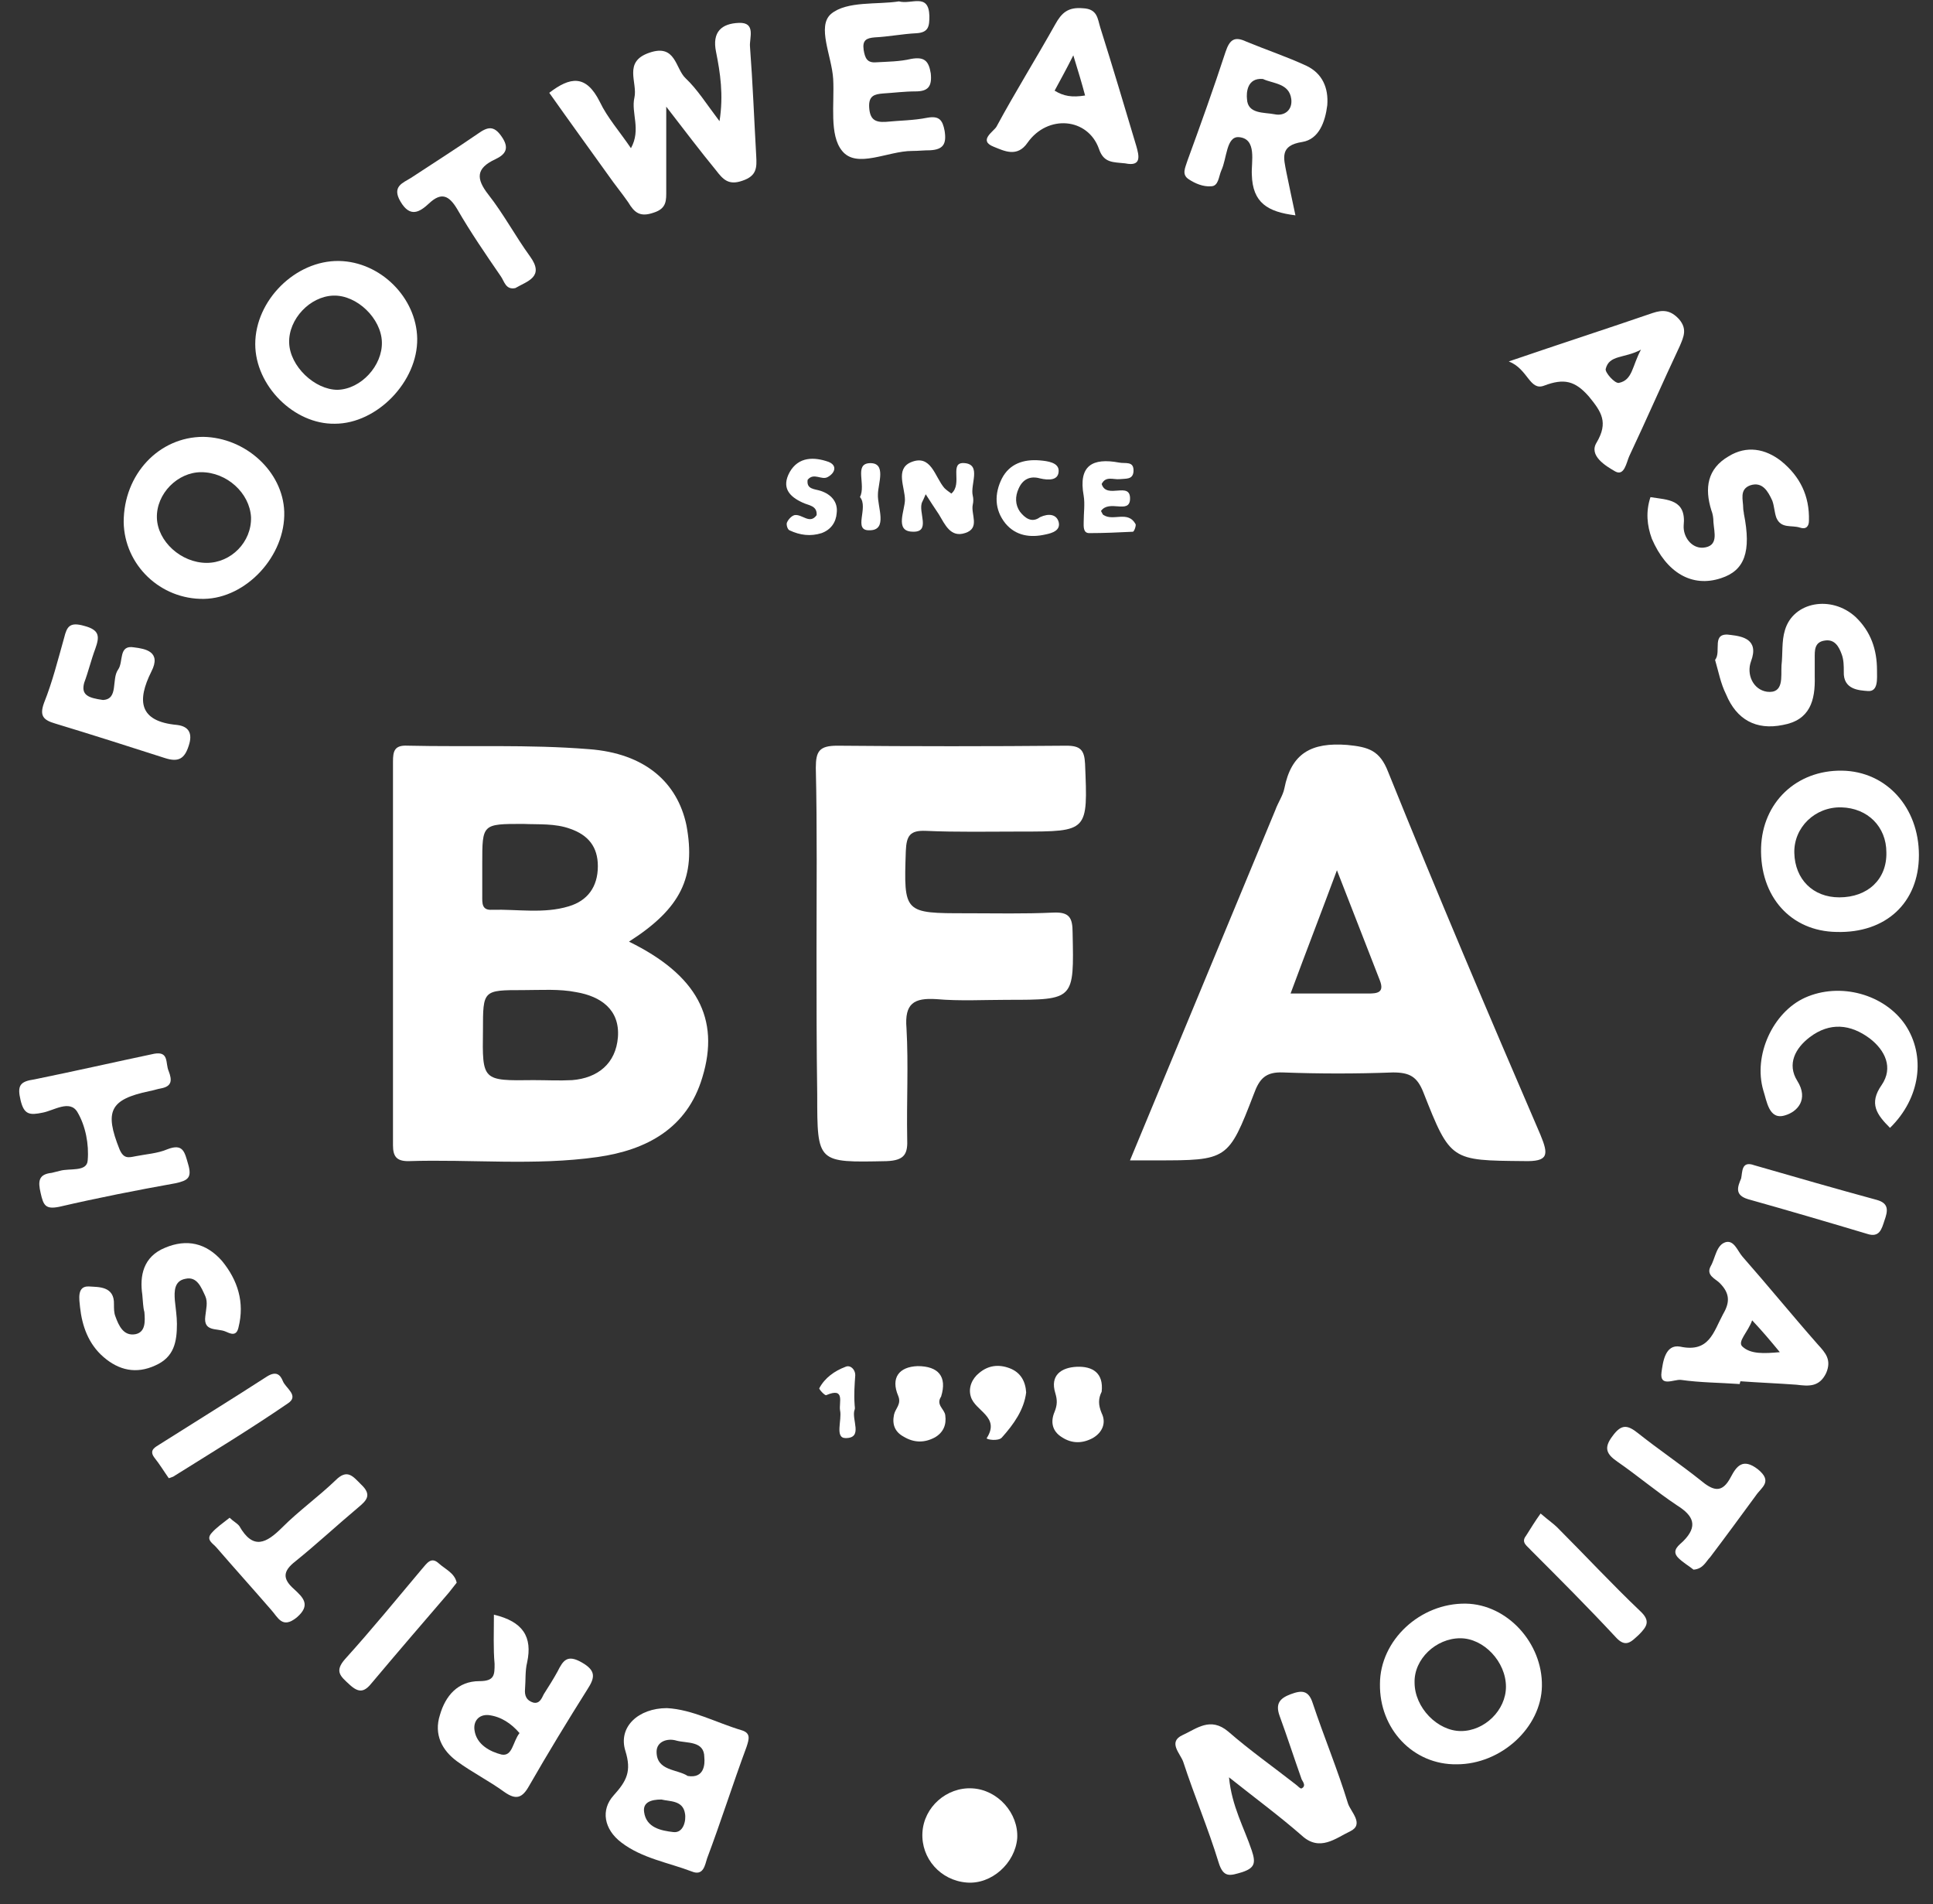 <?xml version="1.0" encoding="UTF-8"?> <svg xmlns="http://www.w3.org/2000/svg" width="66" height="65" viewBox="0 0 66 65" fill="none"><rect x="0" y="0" width="66" height="65" fill="#333333" stroke="none"/><path d="M21.476 32.145C23.792 33.279 24.596 34.768 23.981 36.778C23.461 38.527 22.067 39.259 20.413 39.496C18.262 39.803 16.088 39.567 13.938 39.638C13.536 39.638 13.418 39.472 13.418 39.094C13.418 34.721 13.418 30.372 13.418 25.999C13.418 25.645 13.465 25.432 13.914 25.455C15.97 25.503 18.05 25.408 20.106 25.574C22.02 25.715 23.13 26.708 23.438 28.174C23.768 29.946 23.249 31.01 21.476 32.145ZM18.215 36.872C18.664 36.872 19.09 36.896 19.538 36.872C20.413 36.801 21.027 36.305 21.098 35.407C21.169 34.461 20.507 34.012 19.68 33.87C19.09 33.752 18.475 33.799 17.861 33.799C16.49 33.799 16.49 33.799 16.49 35.17C16.466 36.896 16.466 36.896 18.215 36.872ZM16.466 29.474C16.466 29.852 16.466 30.206 16.466 30.585C16.466 30.821 16.443 31.081 16.797 31.057C17.672 31.034 18.57 31.199 19.42 30.939C20.058 30.75 20.413 30.277 20.413 29.568C20.413 28.906 20.082 28.505 19.468 28.292C18.948 28.103 18.404 28.15 17.861 28.126C16.466 28.126 16.466 28.126 16.466 29.474Z" fill="white"></path><path d="M38.582 39.612C40.283 35.523 41.914 31.576 43.545 27.652C43.639 27.392 43.805 27.155 43.852 26.919C44.088 25.713 44.773 25.335 46.002 25.43C46.735 25.501 47.113 25.619 47.397 26.352C49.075 30.512 50.823 34.625 52.596 38.738C52.879 39.423 52.879 39.66 52.029 39.636C49.547 39.612 49.523 39.636 48.602 37.296C48.389 36.752 48.129 36.61 47.562 36.61C46.31 36.657 45.057 36.657 43.805 36.61C43.214 36.587 43.001 36.823 42.812 37.343C41.938 39.612 41.914 39.612 39.456 39.612C39.244 39.612 39.007 39.612 38.582 39.612ZM44.065 33.916C45.033 33.916 45.861 33.916 46.711 33.916C47.019 33.916 47.279 33.892 47.113 33.467C46.64 32.261 46.168 31.032 45.648 29.708C45.104 31.174 44.608 32.45 44.065 33.916Z" fill="white"></path><path d="M27.879 32.5C27.879 30.396 27.903 28.293 27.855 26.212C27.855 25.645 27.974 25.456 28.588 25.456C31.188 25.48 33.787 25.48 36.41 25.456C36.883 25.456 37.025 25.598 37.048 26.071C37.143 28.387 37.166 28.387 34.85 28.387C33.763 28.387 32.676 28.411 31.613 28.363C31.069 28.34 30.951 28.529 30.928 29.049C30.857 31.176 30.857 31.176 33.007 31.176C34 31.176 34.968 31.2 35.961 31.153C36.505 31.129 36.623 31.318 36.623 31.838C36.67 34.131 36.694 34.131 34.401 34.131C33.598 34.131 32.771 34.178 31.967 34.107C31.211 34.06 30.88 34.249 30.951 35.1C31.022 36.353 30.951 37.605 30.975 38.858C30.998 39.378 30.904 39.615 30.266 39.638C27.903 39.686 27.903 39.709 27.903 37.369C27.879 35.738 27.879 34.107 27.879 32.5Z" fill="white"></path><path d="M22.748 3.641C22.748 4.728 22.748 5.603 22.748 6.501C22.748 6.832 22.771 7.116 22.322 7.258C21.85 7.423 21.661 7.258 21.448 6.903C21.235 6.596 20.999 6.312 20.786 6.005C20.125 5.083 19.439 4.137 18.754 3.168C19.463 2.624 20.006 2.53 20.479 3.475C20.739 4.019 21.141 4.468 21.543 5.059C21.897 4.421 21.542 3.854 21.661 3.334C21.779 2.813 21.259 2.104 22.18 1.797C23.078 1.49 23.055 2.341 23.409 2.672C23.811 3.05 24.118 3.546 24.567 4.137C24.709 3.239 24.591 2.483 24.449 1.773C24.307 1.088 24.638 0.804 25.229 0.781C25.82 0.757 25.583 1.301 25.607 1.584C25.702 2.837 25.749 4.066 25.82 5.319C25.843 5.721 25.843 6.005 25.347 6.17C24.875 6.336 24.685 6.123 24.449 5.816C23.906 5.154 23.386 4.468 22.748 3.641Z" fill="white"></path><path d="M44.444 60.743C44.184 60.01 43.948 59.277 43.688 58.568C43.546 58.166 43.688 57.977 44.066 57.836C44.444 57.694 44.68 57.694 44.822 58.143C45.2 59.277 45.673 60.412 46.027 61.57C46.122 61.854 46.594 62.279 46.098 62.516C45.602 62.752 45.058 63.225 44.444 62.657C43.688 61.996 42.884 61.405 41.963 60.672C42.057 61.665 42.483 62.397 42.742 63.177C42.884 63.603 42.837 63.768 42.412 63.91C42.01 64.028 41.774 64.123 41.608 63.579C41.254 62.421 40.781 61.31 40.403 60.152C40.309 59.868 39.859 59.467 40.379 59.23C40.852 59.017 41.325 58.592 41.939 59.112C42.672 59.75 43.475 60.317 44.231 60.908C44.302 60.956 44.397 61.074 44.444 61.05C44.586 60.979 44.515 60.861 44.444 60.743Z" fill="white"></path><path d="M8.715 11.746C8.715 10.257 10.085 8.886 11.574 8.909C12.992 8.933 14.221 10.162 14.245 11.557C14.268 13.023 12.874 14.465 11.432 14.465C10.038 14.489 8.715 13.165 8.715 11.746ZM13.039 11.675C13.016 10.872 12.189 10.068 11.385 10.091C10.582 10.115 9.849 10.895 9.873 11.699C9.896 12.503 10.747 13.307 11.527 13.307C12.33 13.283 13.063 12.479 13.039 11.675Z" fill="white"></path><path d="M62.706 31.814C61.147 31.791 60.083 30.609 60.13 28.931C60.178 27.395 61.336 26.285 62.895 26.308C64.408 26.332 65.519 27.561 65.519 29.191C65.519 30.822 64.384 31.862 62.706 31.814ZM62.801 30.633C63.77 30.633 64.431 30.018 64.408 29.097C64.408 28.222 63.77 27.584 62.872 27.561C61.974 27.537 61.241 28.246 61.265 29.12C61.288 30.018 61.903 30.633 62.801 30.633Z" fill="white"></path><path d="M47.117 57.486C47.117 55.996 48.488 54.72 50.048 54.743C51.466 54.767 52.671 56.091 52.647 57.557C52.624 58.975 51.253 60.228 49.741 60.228C48.252 60.252 47.094 59.022 47.117 57.486ZM51.419 57.58C51.419 56.729 50.662 55.925 49.859 55.925C49.032 55.925 48.276 56.635 48.299 57.438C48.299 58.289 49.079 59.093 49.883 59.093C50.686 59.093 51.419 58.384 51.419 57.58Z" fill="white"></path><path d="M4.223 17.821C4.223 16.19 5.428 14.913 6.94 14.913C8.382 14.937 9.658 16.095 9.705 17.466C9.752 18.979 8.405 20.421 6.964 20.444C5.475 20.468 4.246 19.286 4.223 17.821ZM6.869 16.119C6.066 16.119 5.333 16.852 5.357 17.679C5.381 18.482 6.184 19.215 7.058 19.215C7.886 19.215 8.595 18.506 8.571 17.655C8.524 16.828 7.744 16.119 6.869 16.119Z" fill="white"></path><path d="M22.772 58.31C23.646 58.357 24.45 58.806 25.324 59.066C25.631 59.161 25.584 59.35 25.49 59.633C25.017 60.91 24.615 62.186 24.143 63.439C24.072 63.652 24.024 64.053 23.623 63.888C22.819 63.581 21.921 63.439 21.212 62.895C20.622 62.446 20.503 61.784 20.953 61.288C21.401 60.792 21.567 60.461 21.354 59.775C21.094 58.948 21.803 58.31 22.772 58.31ZM23.481 60.626C24.048 60.721 24.072 60.224 24.048 59.988C24.048 59.421 23.457 59.515 23.103 59.421C22.796 59.326 22.418 59.444 22.418 59.799C22.418 60.461 23.127 60.39 23.481 60.626ZM22.583 61.43C22.229 61.43 21.945 61.524 21.992 61.855C22.063 62.399 22.583 62.493 22.985 62.541C23.339 62.588 23.434 62.139 23.387 61.903C23.316 61.453 22.867 61.501 22.583 61.43Z" fill="white"></path><path d="M44.231 7.351C43.285 7.233 42.766 6.926 42.742 5.957C42.718 5.532 42.931 4.728 42.293 4.681C41.868 4.657 41.891 5.414 41.702 5.815C41.608 6.028 41.608 6.359 41.348 6.359C41.088 6.382 40.804 6.264 40.592 6.122C40.332 5.957 40.473 5.721 40.544 5.484C40.993 4.256 41.442 3.003 41.844 1.774C41.986 1.349 42.151 1.231 42.553 1.42C43.238 1.703 43.947 1.94 44.609 2.247C45.152 2.507 45.365 3.003 45.318 3.594C45.247 4.161 45.034 4.752 44.467 4.846C43.687 4.965 43.829 5.39 43.923 5.886C44.018 6.335 44.112 6.808 44.231 7.351ZM43.12 2.696C42.577 2.649 42.553 3.169 42.577 3.381C42.6 3.901 43.167 3.83 43.522 3.901C43.853 3.972 44.136 3.759 44.089 3.381C44.018 2.838 43.474 2.861 43.12 2.696Z" fill="white"></path><path d="M5.263 35.972C5.783 35.878 5.641 36.303 5.759 36.563C5.877 36.871 5.877 37.083 5.499 37.154C5.357 37.178 5.239 37.225 5.097 37.249C3.75 37.532 3.561 37.934 4.081 39.234C4.223 39.565 4.388 39.518 4.625 39.471C4.979 39.4 5.381 39.376 5.712 39.234C6.255 39.022 6.303 39.329 6.421 39.731C6.562 40.203 6.421 40.298 5.995 40.392C4.672 40.629 3.349 40.889 2.025 41.196C1.553 41.291 1.482 41.149 1.387 40.723C1.293 40.322 1.316 40.085 1.765 40.038C1.86 40.014 1.954 39.991 2.049 39.967C2.38 39.873 2.971 40.014 2.994 39.612C3.042 39.069 2.923 38.431 2.64 37.958C2.38 37.532 1.836 37.911 1.458 37.982C1.009 38.076 0.82 38.053 0.702 37.556C0.584 37.06 0.678 36.918 1.175 36.847C2.569 36.563 3.916 36.256 5.263 35.972Z" fill="white"></path><path d="M16.864 55.12C17.856 55.356 18.187 55.876 17.998 56.751C17.927 57.035 17.951 57.365 17.927 57.649C17.904 57.886 17.974 58.051 18.211 58.122C18.423 58.169 18.494 57.98 18.565 57.838C18.73 57.578 18.896 57.318 19.038 57.058C19.227 56.68 19.369 56.467 19.865 56.751C20.361 57.035 20.314 57.271 20.054 57.673C19.369 58.76 18.707 59.848 18.069 60.959C17.833 61.384 17.62 61.455 17.218 61.171C16.698 60.793 16.131 60.51 15.611 60.131C15.091 59.753 14.808 59.209 15.02 58.547C15.209 57.886 15.635 57.389 16.367 57.389C16.887 57.389 16.887 57.176 16.887 56.798C16.84 56.278 16.864 55.734 16.864 55.12ZM17.738 59.162C17.454 58.831 17.1 58.595 16.675 58.547C16.344 58.524 16.155 58.76 16.202 59.068C16.273 59.564 16.745 59.8 17.124 59.895C17.502 59.966 17.502 59.469 17.738 59.162Z" fill="white"></path><path d="M30.693 0.047C31.118 0.165 31.709 -0.26 31.733 0.544C31.733 0.898 31.709 1.111 31.284 1.135C30.811 1.158 30.338 1.253 29.866 1.276C29.582 1.3 29.441 1.371 29.488 1.702C29.535 1.986 29.606 2.151 29.913 2.127C30.315 2.104 30.717 2.104 31.118 2.009C31.544 1.938 31.709 2.057 31.78 2.506C31.827 2.955 31.686 3.12 31.26 3.12C30.882 3.12 30.527 3.168 30.149 3.191C29.866 3.215 29.653 3.262 29.677 3.664C29.701 4.066 29.866 4.184 30.244 4.16C30.717 4.113 31.189 4.113 31.662 4.019C32.064 3.948 32.182 4.09 32.253 4.468C32.324 4.917 32.205 5.106 31.756 5.13C31.544 5.13 31.355 5.153 31.142 5.153C30.315 5.153 29.252 5.768 28.755 5.153C28.306 4.61 28.495 3.546 28.448 2.695C28.401 1.915 27.881 0.898 28.377 0.473C28.921 0.024 29.96 0.165 30.693 0.047Z" fill="white"></path><path d="M51.516 12.338C53.383 11.7 54.919 11.204 56.431 10.684C56.785 10.565 57.045 10.589 57.329 10.896C57.612 11.227 57.494 11.487 57.352 11.818C56.762 13.071 56.218 14.323 55.627 15.576C55.533 15.788 55.462 16.261 55.155 16.096C54.824 15.907 54.233 15.552 54.517 15.103C54.919 14.418 54.682 14.063 54.257 13.543C53.784 13 53.406 12.905 52.721 13.165C52.225 13.354 52.177 12.598 51.516 12.338ZM56.029 11.936C55.462 12.243 54.942 12.102 54.824 12.598C54.8 12.716 55.131 13.094 55.273 13.071C55.746 12.976 55.722 12.503 56.029 11.936Z" fill="white"></path><path d="M59.4 47.247C58.715 47.199 58.053 47.199 57.391 47.105C57.155 47.081 56.659 47.365 56.73 46.845C56.777 46.514 56.848 45.876 57.368 45.97C58.36 46.183 58.502 45.474 58.833 44.859C59.069 44.458 59.069 44.151 58.715 43.796C58.573 43.654 58.242 43.536 58.407 43.229C58.573 42.945 58.596 42.496 58.927 42.402C59.211 42.331 59.329 42.709 59.495 42.898C60.369 43.891 61.196 44.907 62.07 45.899C62.33 46.183 62.543 46.419 62.354 46.868C62.118 47.365 61.739 47.318 61.338 47.27C60.7 47.223 60.062 47.199 59.424 47.152C59.4 47.223 59.4 47.247 59.4 47.247ZM59.825 45.072C59.684 45.474 59.305 45.805 59.495 45.97C59.778 46.23 60.227 46.207 60.77 46.159C60.44 45.758 60.18 45.45 59.825 45.072Z" fill="white"></path><path d="M38.42 5.577C38.018 5.53 37.687 5.577 37.522 5.081C37.144 4.017 35.773 3.899 35.087 4.868C34.733 5.388 34.284 5.151 33.93 5.01C33.386 4.797 33.93 4.49 34.024 4.324C34.662 3.142 35.371 2.007 36.033 0.825C36.245 0.447 36.458 0.234 36.978 0.282C37.474 0.305 37.474 0.636 37.569 0.944C37.994 2.291 38.396 3.639 38.798 4.986C38.892 5.317 38.987 5.695 38.42 5.577ZM37.049 3.26C36.931 2.811 36.813 2.433 36.647 1.889C36.387 2.409 36.198 2.74 36.009 3.095C36.316 3.284 36.6 3.331 37.049 3.26Z" fill="white"></path><path d="M58.559 22.526C58.795 22.243 58.393 21.557 59.102 21.676C59.48 21.723 60.071 21.817 59.787 22.574C59.622 23.023 59.858 23.543 60.331 23.614C60.922 23.685 60.804 23.094 60.827 22.716C60.874 22.314 60.827 21.888 60.945 21.51C61.229 20.541 62.529 20.305 63.356 21.061C63.876 21.557 64.088 22.172 64.088 22.881C64.088 23.165 64.136 23.614 63.781 23.59C63.474 23.567 62.93 23.543 62.954 22.928C62.954 22.739 62.954 22.526 62.883 22.337C62.789 22.077 62.647 21.817 62.316 21.865C61.938 21.912 61.962 22.219 61.962 22.479C61.962 22.692 61.962 22.881 61.962 23.094C61.985 23.921 61.796 24.583 60.874 24.748C59.953 24.937 59.291 24.559 58.937 23.708C58.748 23.33 58.677 22.928 58.559 22.526Z" fill="white"></path><path d="M4.859 44.199C4.765 43.561 4.883 42.9 5.639 42.593C6.372 42.285 7.034 42.427 7.577 43.041C8.121 43.703 8.357 44.459 8.144 45.31C8.073 45.641 7.861 45.523 7.695 45.452C7.412 45.334 6.939 45.475 7.01 44.932C7.034 44.696 7.104 44.459 7.01 44.247C6.868 43.94 6.726 43.561 6.325 43.656C5.947 43.727 5.947 44.081 5.97 44.389C5.994 44.648 6.041 44.932 6.041 45.192C6.041 45.806 5.947 46.326 5.308 46.61C4.647 46.917 4.056 46.775 3.536 46.326C3.016 45.877 2.803 45.263 2.733 44.625C2.709 44.365 2.614 43.892 3.04 43.916C3.347 43.94 3.914 43.892 3.891 44.53C3.891 44.672 3.891 44.814 3.938 44.932C4.056 45.263 4.221 45.617 4.623 45.546C4.978 45.475 4.954 45.097 4.93 44.79C4.883 44.625 4.883 44.436 4.859 44.199Z" fill="white"></path><path d="M56.353 16.971C56.944 17.066 57.582 17.042 57.487 17.94C57.464 18.319 57.747 18.72 58.149 18.697C58.692 18.649 58.527 18.177 58.503 17.822C58.503 17.68 58.48 17.538 58.432 17.42C58.196 16.664 58.291 16.002 59.023 15.576C59.638 15.198 60.276 15.316 60.819 15.742C61.457 16.262 61.788 16.924 61.764 17.775C61.764 17.964 61.67 18.082 61.457 18.011C61.174 17.917 60.819 18.058 60.654 17.68C60.583 17.491 60.583 17.279 60.512 17.089C60.37 16.782 60.181 16.427 59.756 16.569C59.378 16.711 59.52 17.066 59.52 17.349C59.52 17.42 59.543 17.491 59.543 17.538C59.803 18.839 59.567 19.477 58.763 19.737C57.771 20.068 56.897 19.548 56.4 18.39C56.235 17.94 56.188 17.468 56.353 16.971Z" fill="white"></path><path d="M64.532 38.502C64.083 38.053 63.799 37.675 64.248 37.037C64.65 36.447 64.366 35.856 63.847 35.454C63.185 34.958 62.476 34.887 61.791 35.407C61.294 35.785 61.011 36.328 61.365 36.895C61.767 37.533 61.365 37.959 60.94 38.077C60.396 38.242 60.325 37.581 60.207 37.226C59.853 36.021 60.538 34.556 61.625 34.06C62.83 33.517 64.343 33.942 65.052 34.982C65.761 36.045 65.572 37.486 64.532 38.502Z" fill="white"></path><path d="M3.514 23.895C4.057 23.872 3.797 23.186 4.034 22.855C4.223 22.595 4.034 22.004 4.577 22.099C4.955 22.146 5.522 22.241 5.168 22.926C4.672 23.919 4.743 24.628 6.042 24.747C6.444 24.794 6.586 25.03 6.444 25.456C6.302 25.905 6.09 26.023 5.641 25.881C4.388 25.479 3.136 25.078 1.883 24.699C1.482 24.581 1.34 24.439 1.505 23.99C1.789 23.281 1.978 22.524 2.191 21.768C2.285 21.389 2.38 21.224 2.876 21.366C3.419 21.508 3.396 21.744 3.254 22.146C3.112 22.524 3.018 22.926 2.876 23.304C2.758 23.73 3.018 23.825 3.514 23.895Z" fill="white"></path><path d="M17.596 9.834C17.265 9.905 17.218 9.598 17.1 9.433C16.58 8.676 16.06 7.919 15.611 7.139C15.328 6.666 15.068 6.548 14.642 6.95C14.335 7.234 14.004 7.447 13.673 6.879C13.366 6.359 13.768 6.241 14.028 6.075C14.784 5.579 15.564 5.082 16.32 4.562C16.651 4.326 16.864 4.279 17.124 4.657C17.407 5.059 17.265 5.271 16.911 5.437C16.249 5.744 16.249 6.099 16.675 6.643C17.195 7.305 17.596 8.061 18.093 8.747C18.612 9.456 17.998 9.598 17.596 9.834Z" fill="white"></path><path d="M57.823 53.583C57.681 53.465 57.469 53.347 57.303 53.181C57.044 52.922 57.351 52.733 57.469 52.614C57.989 52.095 57.823 51.74 57.256 51.386C56.547 50.913 55.909 50.37 55.224 49.897C54.846 49.637 54.751 49.425 55.058 49.023C55.366 48.597 55.578 48.645 55.933 48.928C56.618 49.472 57.351 49.968 58.036 50.511C58.485 50.889 58.792 51.008 59.099 50.417C59.288 50.062 59.501 49.755 60.021 50.157C60.541 50.582 60.139 50.771 59.95 51.055C59.43 51.764 58.91 52.473 58.391 53.158C58.249 53.3 58.154 53.56 57.823 53.583Z" fill="white"></path><path d="M7.84 51.811C7.958 51.929 8.1 52 8.171 52.094C8.643 52.922 9.092 52.685 9.636 52.142C10.203 51.574 10.865 51.101 11.456 50.534C11.857 50.132 12.046 50.392 12.33 50.676C12.708 51.031 12.519 51.22 12.236 51.456C11.503 52.071 10.818 52.709 10.085 53.3C9.66 53.631 9.636 53.891 10.038 54.246C10.345 54.53 10.629 54.79 10.132 55.215C9.636 55.617 9.494 55.215 9.258 54.955C8.643 54.246 8.005 53.537 7.391 52.827C7.273 52.685 7.013 52.567 7.226 52.331C7.391 52.142 7.604 52 7.84 51.811Z" fill="white"></path><path d="M34.732 62.751C34.661 63.602 33.858 64.335 33.007 64.264C32.109 64.193 31.447 63.436 31.495 62.562C31.542 61.687 32.322 61.001 33.196 61.049C34.071 61.096 34.779 61.9 34.732 62.751Z" fill="white"></path><path d="M52.602 51.667C52.909 51.928 53.051 52.022 53.169 52.14C54.115 53.086 55.036 54.078 56.005 55C56.359 55.331 56.241 55.52 55.958 55.804C55.698 56.04 55.509 56.276 55.154 55.874C54.209 54.858 53.24 53.889 52.271 52.92C52.153 52.778 51.917 52.66 52.106 52.424C52.271 52.164 52.413 51.928 52.602 51.667Z" fill="white"></path><path d="M59.898 39.778C61.293 40.18 62.687 40.582 64.081 40.961C64.507 41.079 64.459 41.339 64.341 41.67C64.247 41.954 64.176 42.261 63.75 42.12C62.403 41.717 61.033 41.315 59.686 40.937C59.213 40.795 59.331 40.511 59.449 40.228C59.497 40.015 59.449 39.613 59.898 39.778Z" fill="white"></path><path d="M5.762 50.461C5.596 50.225 5.455 49.989 5.266 49.752C5.077 49.493 5.313 49.398 5.455 49.303C6.684 48.524 7.912 47.768 9.118 46.988C9.425 46.799 9.567 46.917 9.661 47.153C9.756 47.389 10.228 47.649 9.827 47.909C8.55 48.784 7.227 49.587 5.904 50.414C5.88 50.414 5.856 50.438 5.762 50.461Z" fill="white"></path><path d="M15.593 54.028C15.498 54.146 15.427 54.241 15.333 54.359C14.459 55.376 13.584 56.392 12.71 57.432C12.45 57.763 12.261 57.811 11.93 57.503C11.623 57.22 11.41 57.054 11.788 56.629C12.686 55.636 13.537 54.595 14.411 53.555C14.577 53.366 14.719 53.13 14.978 53.366C15.215 53.579 15.522 53.697 15.593 54.028Z" fill="white"></path><path d="M32.482 16.849C32.883 16.518 32.387 15.762 32.931 15.809C33.521 15.856 33.12 16.542 33.214 16.92C33.238 17.014 33.238 17.133 33.214 17.227C33.143 17.558 33.474 18.03 32.954 18.196C32.458 18.361 32.269 17.912 32.056 17.558C31.915 17.345 31.773 17.133 31.607 16.872C31.536 17.038 31.513 17.085 31.489 17.133C31.324 17.463 31.82 18.196 31.135 18.149C30.544 18.125 30.898 17.416 30.898 17.062C30.898 16.636 30.568 16.022 31.087 15.786C31.796 15.478 31.915 16.282 32.245 16.66C32.316 16.731 32.387 16.778 32.482 16.849Z" fill="white"></path><path d="M32.133 47.675C31.944 47.959 32.251 48.1 32.275 48.313C32.322 48.644 32.204 48.904 31.92 49.069C31.566 49.258 31.212 49.258 30.857 49.045C30.55 48.88 30.455 48.62 30.526 48.289C30.573 48.077 30.786 47.935 30.668 47.651C30.408 47.037 30.692 46.659 31.33 46.635C32.038 46.635 32.346 46.99 32.133 47.675Z" fill="white"></path><path d="M37.615 47.509C37.497 47.745 37.497 47.958 37.615 48.242C37.78 48.573 37.639 48.904 37.308 49.093C36.953 49.282 36.599 49.282 36.268 49.069C35.913 48.856 35.866 48.525 36.008 48.194C36.102 47.958 36.103 47.793 36.032 47.556C35.843 46.942 36.244 46.682 36.764 46.658C37.308 46.635 37.686 46.871 37.615 47.509Z" fill="white"></path><path d="M37.592 17.443C37.639 17.538 37.663 17.585 37.686 17.585C38.017 17.798 38.513 17.42 38.773 17.892C38.797 17.939 38.726 18.152 38.679 18.152C38.182 18.176 37.686 18.199 37.19 18.199C36.977 18.199 37.001 17.963 37.001 17.821C37.001 17.514 37.048 17.207 37.001 16.924C36.812 15.884 37.308 15.624 38.206 15.79C38.419 15.837 38.726 15.719 38.702 16.097C38.679 16.38 38.442 16.333 38.23 16.357C38.017 16.38 37.757 16.238 37.615 16.522C37.781 17.065 38.608 16.404 38.584 17.042C38.56 17.561 37.875 17.042 37.592 17.443Z" fill="white"></path><path d="M35.037 47.533C34.966 48.124 34.612 48.621 34.21 49.07C34.092 49.212 33.667 49.141 33.69 49.094C34.163 48.361 33.289 48.172 33.147 47.675C33.052 47.368 33.194 47.06 33.43 46.871C33.738 46.611 34.092 46.564 34.47 46.706C34.848 46.848 35.014 47.155 35.037 47.533Z" fill="white"></path><path d="M35.509 17.655C35.816 17.513 36.076 17.56 36.147 17.82C36.218 18.104 35.935 18.198 35.698 18.245C35.178 18.364 34.682 18.293 34.328 17.867C33.95 17.395 33.95 16.851 34.21 16.331C34.469 15.835 34.942 15.669 35.509 15.717C35.769 15.74 36.147 15.788 36.147 16.071C36.147 16.402 35.816 16.402 35.509 16.331C35.178 16.237 34.918 16.355 34.777 16.686C34.658 16.946 34.659 17.229 34.824 17.466C34.989 17.678 35.226 17.867 35.509 17.655Z" fill="white"></path><path d="M27.883 17.585C27.907 17.254 27.599 17.254 27.41 17.16C26.938 16.947 26.678 16.64 26.961 16.119C27.269 15.576 27.812 15.599 28.285 15.765C28.592 15.883 28.521 16.143 28.261 16.285C28.049 16.403 27.788 16.119 27.576 16.379C27.529 16.71 27.812 16.687 28.025 16.758C28.379 16.876 28.616 17.136 28.568 17.514C28.545 17.822 28.379 18.081 28.049 18.2C27.67 18.318 27.316 18.271 26.961 18.105C26.89 18.081 26.843 17.916 26.867 17.845C26.914 17.727 27.032 17.609 27.127 17.585C27.387 17.538 27.647 17.916 27.883 17.585Z" fill="white"></path><path d="M29.179 47.934C29.179 48.005 29.202 48.075 29.179 48.123C29.061 48.454 29.486 49.092 28.872 49.092C28.494 49.092 28.754 48.477 28.683 48.146C28.636 47.886 28.872 47.343 28.211 47.626C28.163 47.65 27.951 47.414 27.974 47.39C28.163 47.035 28.494 46.799 28.872 46.657C29.037 46.586 29.202 46.752 29.202 46.941C29.179 47.272 29.155 47.603 29.179 47.934C29.179 47.934 29.155 47.934 29.179 47.934Z" fill="white"></path><path d="M29.363 16.969C29.575 16.543 29.151 15.835 29.693 15.811C30.282 15.787 29.976 16.52 29.976 16.874C29.952 17.299 30.329 18.102 29.693 18.102C29.104 18.126 29.67 17.323 29.363 16.969Z" fill="white"></path></svg> 